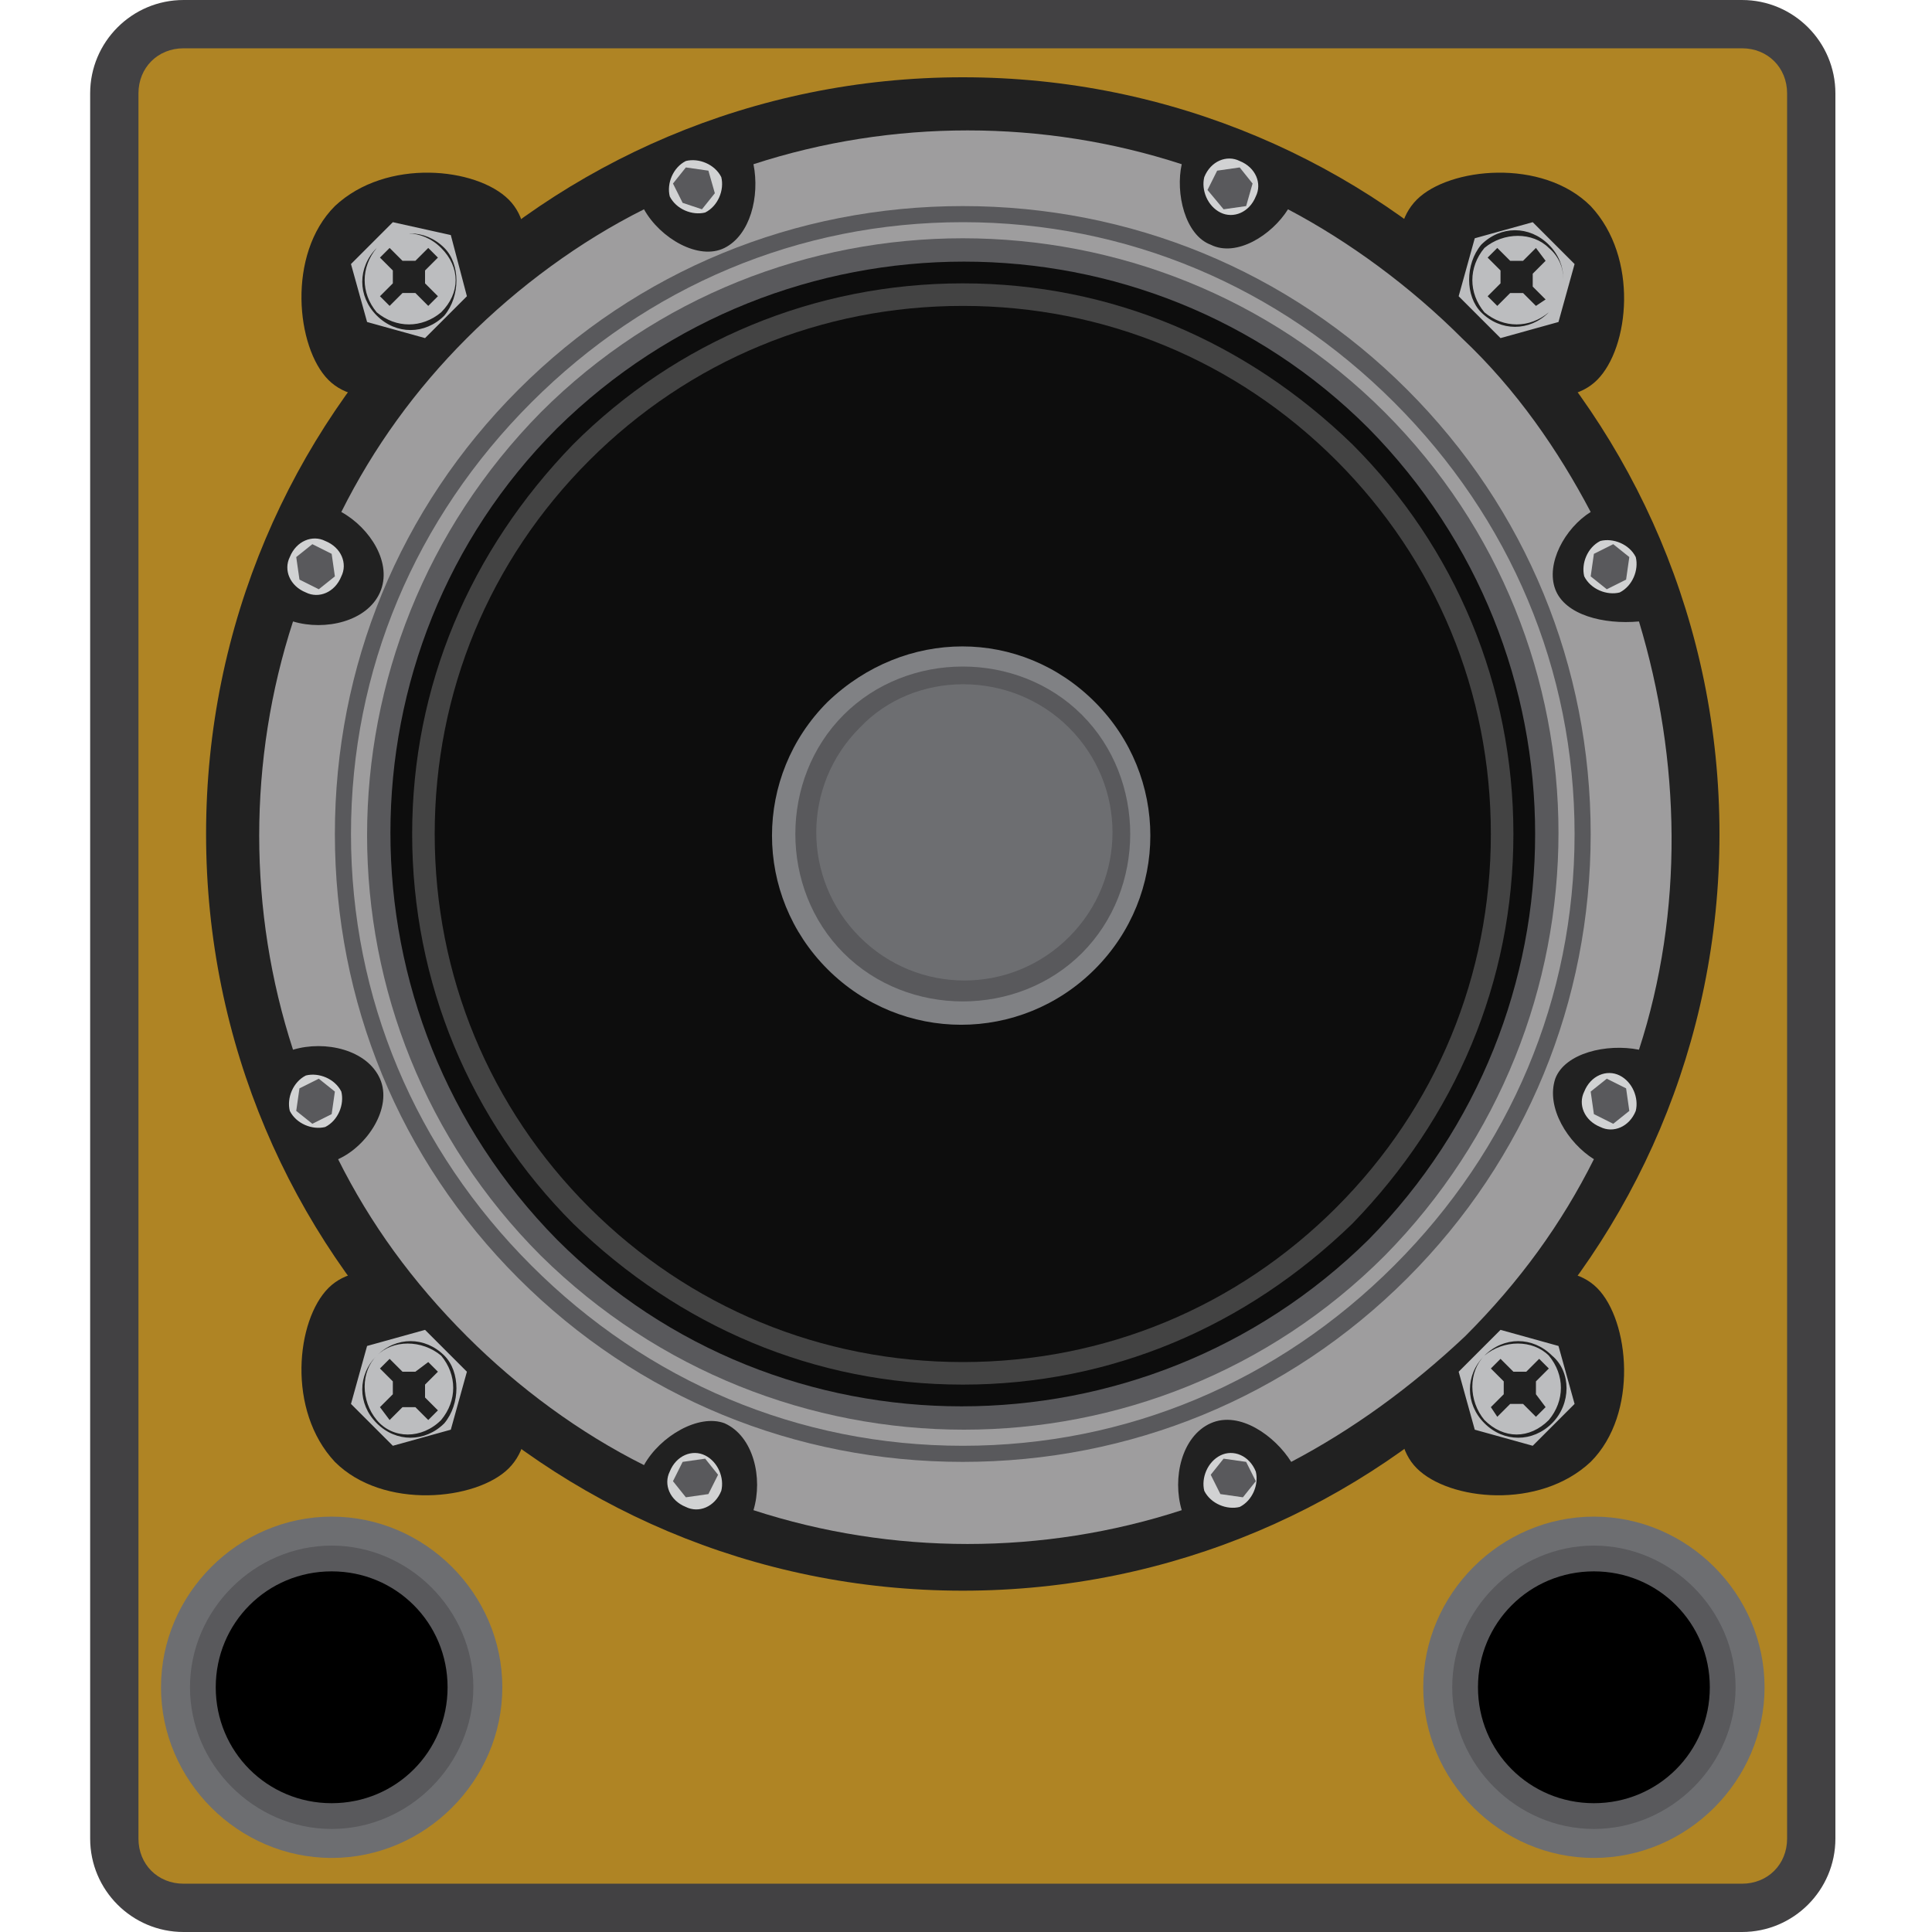 <svg enable-background="new 0 0 60 60" height="60" viewBox="0 0 60 60" width="60" xmlns="http://www.w3.org/2000/svg"><path d="m5.7 60c-1.6 0-2.9-1.3-2.9-2.9v-54.2c0-1.6 1.3-2.9 2.9-2.9h48.4c1.6 0 2.9 1.3 2.9 2.9v54.2c0 1.6-1.3 2.9-2.9 2.9z" fill="#424143"/><path d="m5.7 1.5h48.4c.8 0 1.4.6 1.4 1.4v54.2c0 .8-.6 1.4-1.4 1.4h-48.4c-.8 0-1.4-.6-1.4-1.4v-54.2c0-.8.6-1.4 1.4-1.4z" fill="#af8424"/><path d="m45 41c-1.5 1.5-2 3.6-1 4.6s3.8 1.3 5.4-.2c1.5-1.5 1.2-4.4.2-5.4s-3.1-.5-4.6 1zm-30.2-30.2c1.5-1.5 2-3.6 1-4.6s-3.8-1.3-5.4.2c-1.5 1.5-1.2 4.4-.2 5.4s3.1.5 4.6-1zm34.8 1c1-1 1.3-3.8-.2-5.4-1.5-1.5-4.4-1.2-5.4-.2s-.6 3 1 4.6c1.5 1.5 3.6 2 4.6 1zm-39.4 28.2c-1 1-1.3 3.8.2 5.4 1.5 1.5 4.4 1.2 5.4.2s.6-3-1-4.6c-1.5-1.5-3.6-2-4.6-1z" fill="#212121"/><path d="m45.4 10.4c8.6 8.6 8.6 22.5 0 31-8.6 8.6-22.5 8.6-31 0-8.6-8.6-8.6-22.5 0-31 8.6-8.6 22.4-8.6 31 0z" fill="#6d6e71"/><path d="m29.9 2.4c13 0 23.5 10.5 23.5 23.5s-10.5 23.5-23.5 23.5-23.5-10.5-23.5-23.5 10.5-23.5 23.5-23.5z" fill="#212121"/><path d="m48.3 18.3c-.3-.8.3-1.9 1.1-2.4-1-1.9-2.3-3.8-4-5.4-1.6-1.6-3.5-3-5.4-4-.5.8-1.6 1.5-2.4 1.1-.8-.3-1.1-1.6-.9-2.5-4.3-1.4-9-1.4-13.3 0 .2 1-.1 2.2-.9 2.6s-2-.3-2.5-1.2c-2 1-3.9 2.4-5.5 4s-2.9 3.4-3.9 5.4c.9.5 1.6 1.6 1.2 2.5s-1.7 1.2-2.7.9c-1.4 4.3-1.4 9 0 13.3 1-.3 2.3 0 2.7.9s-.4 2.1-1.3 2.5c1 2 2.3 3.8 4 5.5 1.6 1.6 3.5 3 5.5 4 .5-.9 1.7-1.6 2.5-1.3.9.4 1.2 1.7.9 2.7 4.3 1.4 9 1.4 13.3 0-.3-1 0-2.3.9-2.7s2 .4 2.5 1.2c1.9-1 3.7-2.3 5.4-3.9 1.7-1.7 3-3.5 4-5.5-.8-.5-1.5-1.6-1.2-2.5.3-.8 1.6-1.1 2.6-.9 1.4-4.3 1.3-9 0-13.3-1.1.1-2.3-.2-2.6-1z" fill="#9e9d9e"/><path d="m29.9 45.4c-5.2 0-10.1-2-13.8-5.7s-5.7-8.6-5.7-13.8 2-10.1 5.7-13.8 8.6-5.7 13.8-5.7 10.1 2 13.8 5.7 5.7 8.6 5.7 13.8-2 10.1-5.7 13.8-8.6 5.7-13.8 5.7zm0-38.5c-5.1 0-9.8 2-13.4 5.6s-5.6 8.3-5.6 13.4 2 9.8 5.6 13.4 8.3 5.6 13.4 5.6 9.8-2 13.4-5.6 5.6-8.3 5.6-13.4-2-9.8-5.6-13.4-8.3-5.6-13.4-5.6z" fill="#59595c"/><path d="m43 12.8c7.2 7.2 7.2 18.9 0 26.2-7.2 7.2-18.9 7.2-26.2 0-7.2-7.2-7.2-18.9 0-26.2 7.2-7.2 19-7.2 26.2 0z" fill="#59595c"/><path d="m42.5 13.3c-6.9-6.9-18.2-6.9-25.2 0-6.9 6.9-6.9 18.2 0 25.2 6.9 6.9 18.2 6.9 25.2 0 6.9-7 6.9-18.2 0-25.2z" fill="#0d0d0d"/><path d="m29.9 43c-4.6 0-8.8-1.8-12.1-5-3.2-3.2-5-7.5-5-12.1s1.8-8.8 5-12.1c3.2-3.2 7.5-5 12.1-5s8.8 1.8 12.1 5c3.2 3.2 5 7.5 5 12.1s-1.8 8.8-5 12.1c-3.3 3.2-7.5 5-12.1 5zm0-33.5c-4.4 0-8.5 1.7-11.6 4.8s-4.8 7.2-4.8 11.6 1.7 8.5 4.8 11.6 7.2 4.8 11.6 4.8 8.5-1.7 11.6-4.8 4.8-7.2 4.8-11.6-1.7-8.5-4.8-11.6-7.2-4.8-11.6-4.8z" fill="#434343"/><path d="m34 21.8c2.3 2.3 2.3 6 0 8.3s-6 2.3-8.3 0-2.3-6 0-8.3c2.4-2.3 6-2.3 8.3 0z" fill="#808184"/><path d="m33.6 22.2c2 2 2 5.4 0 7.4s-5.4 2-7.4 0-2-5.4 0-7.4 5.4-2 7.4 0z" fill="#59595c"/><path d="m33.2 22.6c1.8 1.8 1.8 4.7 0 6.5s-4.7 1.8-6.5 0-1.8-4.7 0-6.5c1.7-1.8 4.7-1.8 6.5 0z" fill="#6d6e71"/><path d="m10.1 16.8c-.4-.2-.9 0-1.1.5-.2.4 0 .9.5 1.1.4.2.9 0 1.1-.5.2-.4 0-.9-.5-1.1zm40.2 16.6c-.4-.2-.9 0-1.1.5-.2.4 0 .9.5 1.1.4.2.9 0 1.1-.5.1-.4-.1-.9-.5-1.1zm-12.4-26.8c.4.2.9 0 1.1-.5.2-.4 0-.9-.5-1.1-.4-.2-.9 0-1.1.5-.1.4.1.9.5 1.1zm-16 38.6c-.4-.2-.9 0-1.1.5-.2.4 0 .9.5 1.1.4.2.9 0 1.1-.5.1-.4-.1-.9-.5-1.1zm-.6-40.2c-.4.2-.6.7-.5 1.1.2.4.7.6 1.1.5.4-.2.6-.7.5-1.1-.2-.4-.7-.6-1.1-.5zm16.6 40.2c-.4.2-.6.7-.5 1.1.2.4.7.6 1.1.5.4-.2.6-.7.5-1.1-.2-.5-.7-.7-1.1-.5zm12.4-26.8c.4-.2.6-.7.5-1.1-.2-.4-.7-.6-1.1-.5-.4.2-.6.7-.5 1.1.2.4.7.6 1.1.5zm-40.8 15c-.4.2-.6.7-.5 1.1.2.4.7.6 1.1.5.4-.2.6-.7.5-1.1-.2-.4-.7-.6-1.1-.5z" fill="#d1d2d3"/><path d="m9.7 16.9-.5.4.1.7.6.3.5-.4-.1-.7zm40.2 16.6-.5.4.1.7.6.3.5-.4-.1-.7zm-12.1-28.2-.3.6.5.6.7-.1.2-.7-.4-.5zm-16.6 40.1-.3.6.4.5.7-.1.3-.6-.4-.5zm.6-38.9.4-.5-.2-.7-.7-.1-.4.5.3.6zm16.2 38.8-.4.5.3.6.7.1.4-.5-.3-.6zm12.5-27.3.1-.7-.5-.4-.6.3-.1.7.5.4zm-41.2 15.8-.1.7.5.4.6-.3.1-.7-.5-.4z" fill="#59595c"/><path d="m48.4 10 .5-1.8-1.3-1.3-1.8.5-.5 1.8 1.3 1.3zm-2.4-2.4c.6-.6 1.5-.6 2.1 0s.6 1.5 0 2.1-1.5.6-2.1 0c-.5-.5-.5-1.5 0-2.1zm2.1.1c-.5-.5-1.4-.5-2 0-.5.6-.5 1.4 0 2 .6.5 1.4.5 2 0 .6-.6.6-1.5 0-2zm-.4 1.8-.4-.4c-.1 0-.3 0-.4 0l-.4.4-.3-.3.4-.4c0-.1 0-.3 0-.4l-.4-.4.3-.3.4.4h.4l.4-.4.3.4-.4.4v.4l.4.4zm-36 32.6c-.5.5-.5 1.4 0 2s1.4.6 2 0c.5-.6.5-1.4 0-2-.6-.5-1.5-.5-2 0zm1.6.2.3.3-.4.4v.4l.4.4-.3.3-.4-.4c-.1 0-.3 0-.4 0l-.4.4-.3-.4.4-.4c0-.1 0-.3 0-.4l-.4-.4.3-.3.4.4h.4zm33.3-1-1.3 1.3.5 1.8 1.8.5 1.3-1.3-.5-1.8zm1.6 2.9c-.6.6-1.5.6-2.1 0s-.6-1.5 0-2.1 1.5-.6 2.1 0c.6.5.6 1.5 0 2.1zm-2.1-2.1c-.5.5-.5 1.4 0 2 .6.6 1.4.6 2 0 .5-.6.5-1.4 0-2-.5-.5-1.4-.5-2 0zm1.6 1.9-.4-.4c-.1 0-.3 0-.4 0l-.4.4-.2-.3.4-.4c0-.1 0-.3 0-.4l-.4-.4.3-.3.4.4h.4l.4-.4.3.3-.4.4v.4l.3.4zm-36.3-2.2-.5 1.8 1.3 1.3 1.8-.5.5-1.8-1.3-1.3zm2.4 2.4c-.6.6-1.5.6-2.1 0s-.6-1.5 0-2.1 1.5-.6 2.1 0c.5.5.5 1.5 0 2.1zm-2.1-36.5c-.5.6-.5 1.4 0 2 .6.5 1.4.5 2 0 .6-.6.6-1.4 0-2s-1.5-.6-2 0zm1.6 1.8-.4-.4c-.1 0-.3 0-.4 0l-.4.4-.3-.3.4-.4c0-.1 0-.3 0-.4l-.4-.4.3-.3.4.4h.4l.4-.4.3.3-.4.4v.4l.4.4zm-1.1-2.6-1.3 1.3.5 1.8 1.8.5 1.3-1.3-.5-1.9zm1.6 2.9c-.6.6-1.5.6-2.1 0s-.6-1.5 0-2.1 1.5-.6 2.1 0c.5.5.5 1.5 0 2.1z" fill="#bcbdbf"/><path d="m15.6 52.4c0 2.9-2.4 5.3-5.3 5.3s-5.3-2.4-5.3-5.3 2.4-5.3 5.3-5.3 5.3 2.4 5.3 5.3z" fill="#6d6e71"/><path d="m14.7 52.4c0 2.4-2 4.4-4.4 4.4s-4.4-2-4.4-4.4 2-4.4 4.4-4.4 4.4 2 4.4 4.4z" fill="#59595c"/><path d="m13.9 52.4c0 2-1.6 3.6-3.6 3.6s-3.6-1.6-3.6-3.6 1.6-3.6 3.6-3.6 3.6 1.6 3.6 3.6z"/><path d="m54.8 52.4c0 2.9-2.4 5.3-5.3 5.3s-5.3-2.4-5.3-5.3 2.4-5.3 5.3-5.3 5.3 2.4 5.3 5.3z" fill="#6d6e71"/><path d="m53.9 52.4c0 2.4-2 4.4-4.4 4.4s-4.4-2-4.4-4.4 2-4.4 4.4-4.4 4.4 2 4.4 4.4z" fill="#59595c"/><path d="m53.1 52.4c0 2-1.6 3.6-3.6 3.6s-3.6-1.6-3.6-3.6 1.6-3.6 3.6-3.6 3.6 1.6 3.6 3.6z"/></svg>